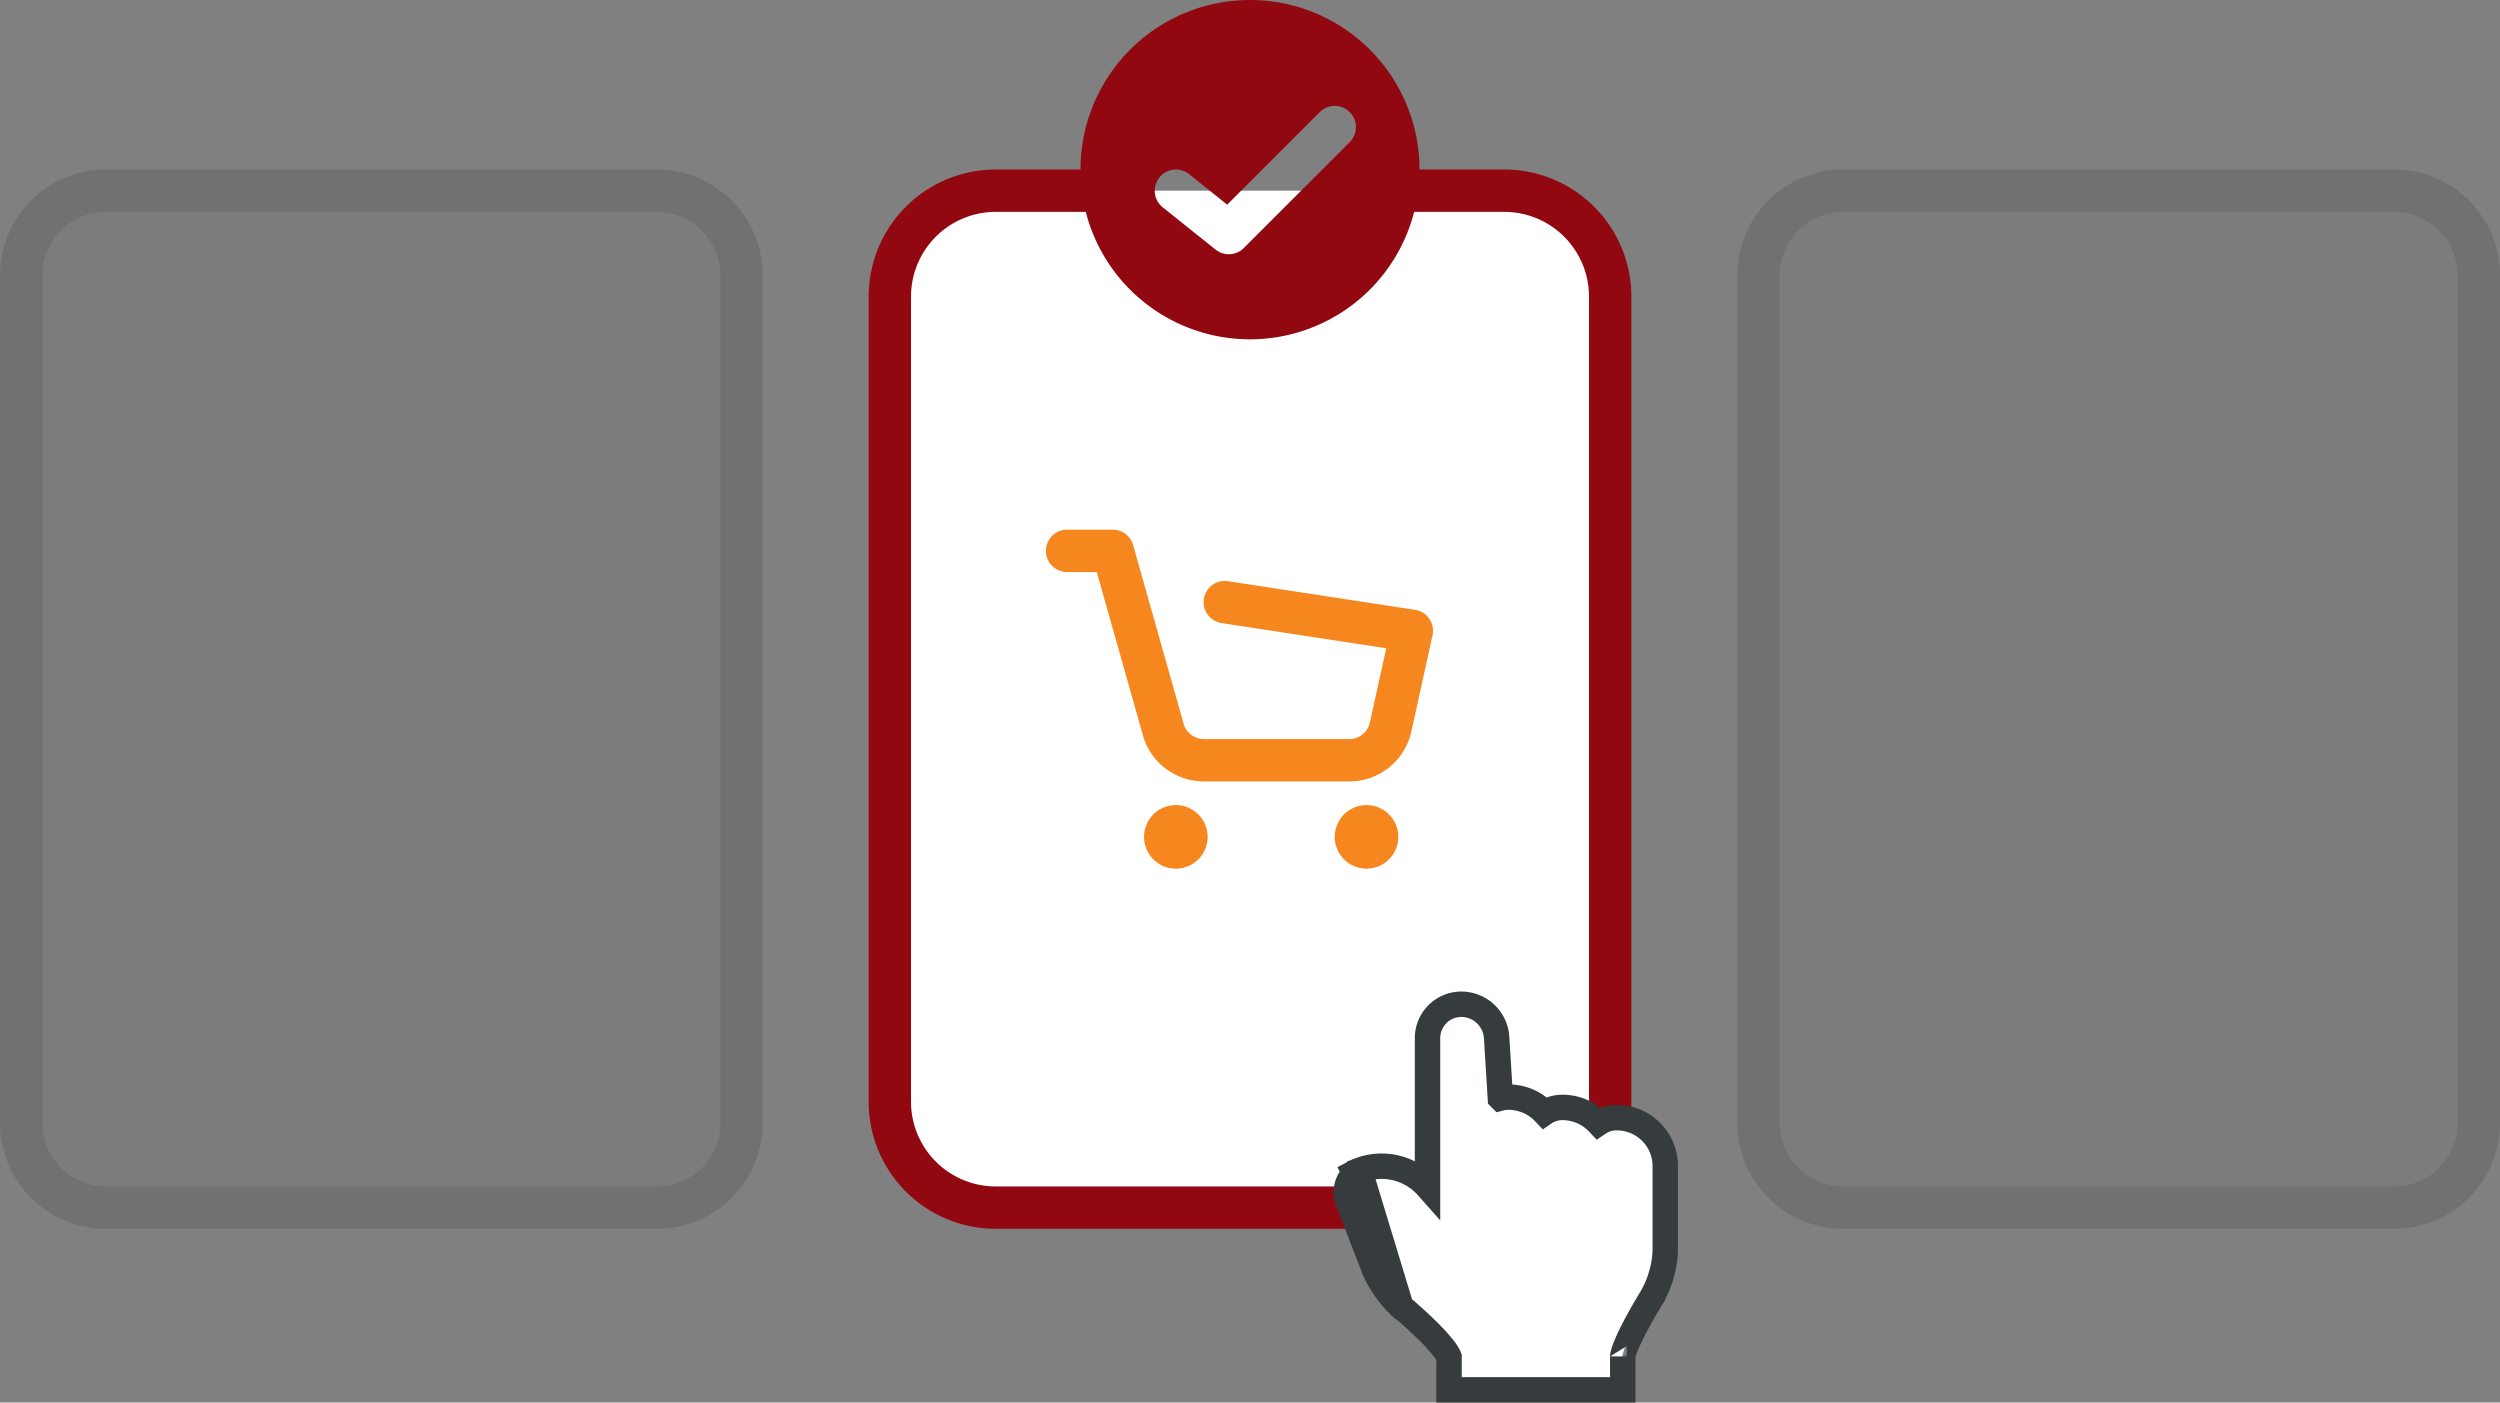 <?xml version="1.0" encoding="UTF-8"?> <svg xmlns="http://www.w3.org/2000/svg" width="118" height="66.2" viewBox="0 0 118 66.2"><rect x="0" y="0" width="118" height="66.2" fill="#808080" stroke="none"/><g id="pedido" transform="translate(-5 -31)"><path id="Trazado_7397" data-name="Trazado 7397" d="M76,40H52a5,5,0,0,0-5,5V83a5,5,0,0,0,5,5H76a5,5,0,0,0,5-5V45A5,5,0,0,0,76,40Z" fill="#fff"></path><path id="Trazado_7398" data-name="Trazado 7398" d="M55.367,56a1,1,0,0,0,0,2h1.4l2.176,7.7a3,3,0,0,0,2.887,2.184h6.856a3,3,0,0,0,2.93-2.355l1-4.545a1,1,0,0,0-.826-1.2L62.98,58.435a1,1,0,1,0-.3,1.977L70.43,61.6l-.771,3.5a1,1,0,0,1-.977.785H61.827a1,1,0,0,1-.962-.728l-2.381-8.428A1,1,0,0,0,57.521,56Z" fill="#f6871f"></path><path id="Trazado_7399" data-name="Trazado 7399" d="M62,70.5A1.5,1.5,0,1,1,60.5,69,1.5,1.5,0,0,1,62,70.5Z" fill="#f6871f"></path><path id="Trazado_7400" data-name="Trazado 7400" d="M71,70.5A1.5,1.5,0,1,1,69.5,69,1.5,1.5,0,0,1,71,70.5Z" fill="#f6871f"></path><path id="Trazado_7401" data-name="Trazado 7401" d="M56,39a8,8,0,0,1,16,0h4a6,6,0,0,1,6,6V83a6,6,0,0,1-6,6H52a6,6,0,0,1-6-6V45a6,6,0,0,1,6-6Zm.252,2H52a4,4,0,0,0-4,4V83a4,4,0,0,0,4,4H76a4,4,0,0,0,4-4V45a4,4,0,0,0-4-4H71.748a8,8,0,0,1-15.5,0Zm12.455-4.707a1,1,0,0,1,0,1.414l-5,5a1,1,0,0,1-1.332.074l-2.5-2a1,1,0,0,1,1.249-1.562l1.8,1.441,4.367-4.367A1,1,0,0,1,68.707,36.293Z" fill="#910811" fill-rule="evenodd"></path><path id="Trazado_7402" data-name="Trazado 7402" d="M68.952,86.383a1.178,1.178,0,0,0-.331,1.305l1.227,3.175a5.334,5.334,0,0,0,1.269,1.81l.005,0,.005,0Zm0,0-.014-.027Zm0,0-.014-.027Zm3.428.648a2.892,2.892,0,0,0-3.207-.782l1.955,6.433h0l0,0,.019.016.075.063c.065.056.159.136.272.235.226.2.526.471.824.764a9.157,9.157,0,0,1,.795.869,2.372,2.372,0,0,1,.222.332.565.565,0,0,1,.038.085V96.6h8.2V95.03s0,0,0-.013,0-.022.006-.039a1.36,1.36,0,0,1,.033-.133,3.911,3.911,0,0,1,.148-.4c.131-.309.31-.664.494-1.006s.368-.658.507-.892c.069-.117.127-.212.167-.277l.046-.075.012-.019,0,0h0l0-.006,0-.006a4.445,4.445,0,0,0,.421-1.038,4.357,4.357,0,0,0,.172-1.112V85.96a2.286,2.286,0,0,0-2.314-2.205,1.479,1.479,0,0,0-.831.256,2.339,2.339,0,0,0-1.714-.741,1.48,1.48,0,0,0-.831.255,2.339,2.339,0,0,0-1.714-.741,1.48,1.48,0,0,0-.375.048l-.178-2.868A1.672,1.672,0,0,0,73.98,78.4a1.6,1.6,0,0,0-1.6,1.6v7.032Z" fill="#fff"></path><path id="Trazado_7403" data-name="Trazado 7403" d="M68.952,86.383a1.178,1.178,0,0,0-.331,1.305l1.227,3.175a5.334,5.334,0,0,0,1.269,1.81l.005,0,.005,0m-2.177-6.3,2.177,6.3m-2.177-6.3-.014-.027.23-.118m1.961,6.444-1.955-6.433a2.892,2.892,0,0,1,3.207.782V80a1.6,1.6,0,0,1,1.6-1.6,1.672,1.672,0,0,1,1.661,1.564l.178,2.868a1.48,1.48,0,0,1,.375-.048,2.339,2.339,0,0,1,1.714.741,1.48,1.48,0,0,1,.831-.255,2.339,2.339,0,0,1,1.714.741,1.479,1.479,0,0,1,.831-.256A2.286,2.286,0,0,1,83.6,85.96v4.047a4.357,4.357,0,0,1-.172,1.112,4.445,4.445,0,0,1-.421,1.038l0,.006,0,.006h0l0,0-.012.019-.046.075c-.04.066-.1.161-.167.277-.139.234-.323.552-.507.892s-.363.7-.494,1.006a3.911,3.911,0,0,0-.148.4,1.36,1.36,0,0,0-.033.133c0,.017,0,.03-.006.039s0,.014,0,.013V96.6h-8.2V95.052a.565.565,0,0,0-.038-.085,2.372,2.372,0,0,0-.222-.332,9.157,9.157,0,0,0-.795-.869c-.3-.293-.6-.565-.824-.764-.113-.1-.207-.18-.272-.235l-.075-.063-.019-.016,0,0Z" fill="none" stroke="#363b3e" stroke-width="1.2"></path><path id="Trazado_7404" data-name="Trazado 7404" d="M10,39a5,5,0,0,0-5,5V84a5,5,0,0,0,5,5H36a5,5,0,0,0,5-5V44a5,5,0,0,0-5-5Z" fill="rgba(16,16,16,0.03)"></path><path id="Trazado_7405" data-name="Trazado 7405" d="M92,39a5,5,0,0,0-5,5V84a5,5,0,0,0,5,5h26a5,5,0,0,0,5-5V44a5,5,0,0,0-5-5Z" fill="rgba(16,16,16,0.03)"></path><path id="Trazado_7406" data-name="Trazado 7406" d="M5,44a5,5,0,0,1,5-5H36a5,5,0,0,1,5,5V84a5,5,0,0,1-5,5H10a5,5,0,0,1-5-5Zm5-3H36a3,3,0,0,1,3,3V84a3,3,0,0,1-3,3H10a3,3,0,0,1-3-3V44A3,3,0,0,1,10,41Z" fill="rgba(16,16,16,0.1)" fill-rule="evenodd"></path><path id="Trazado_7407" data-name="Trazado 7407" d="M87,44a5,5,0,0,1,5-5h26a5,5,0,0,1,5,5V84a5,5,0,0,1-5,5H92a5,5,0,0,1-5-5Zm5-3h26a3,3,0,0,1,3,3V84a3,3,0,0,1-3,3H92a3,3,0,0,1-3-3V44A3,3,0,0,1,92,41Z" fill="rgba(16,16,16,0.1)" fill-rule="evenodd"></path></g></svg> 